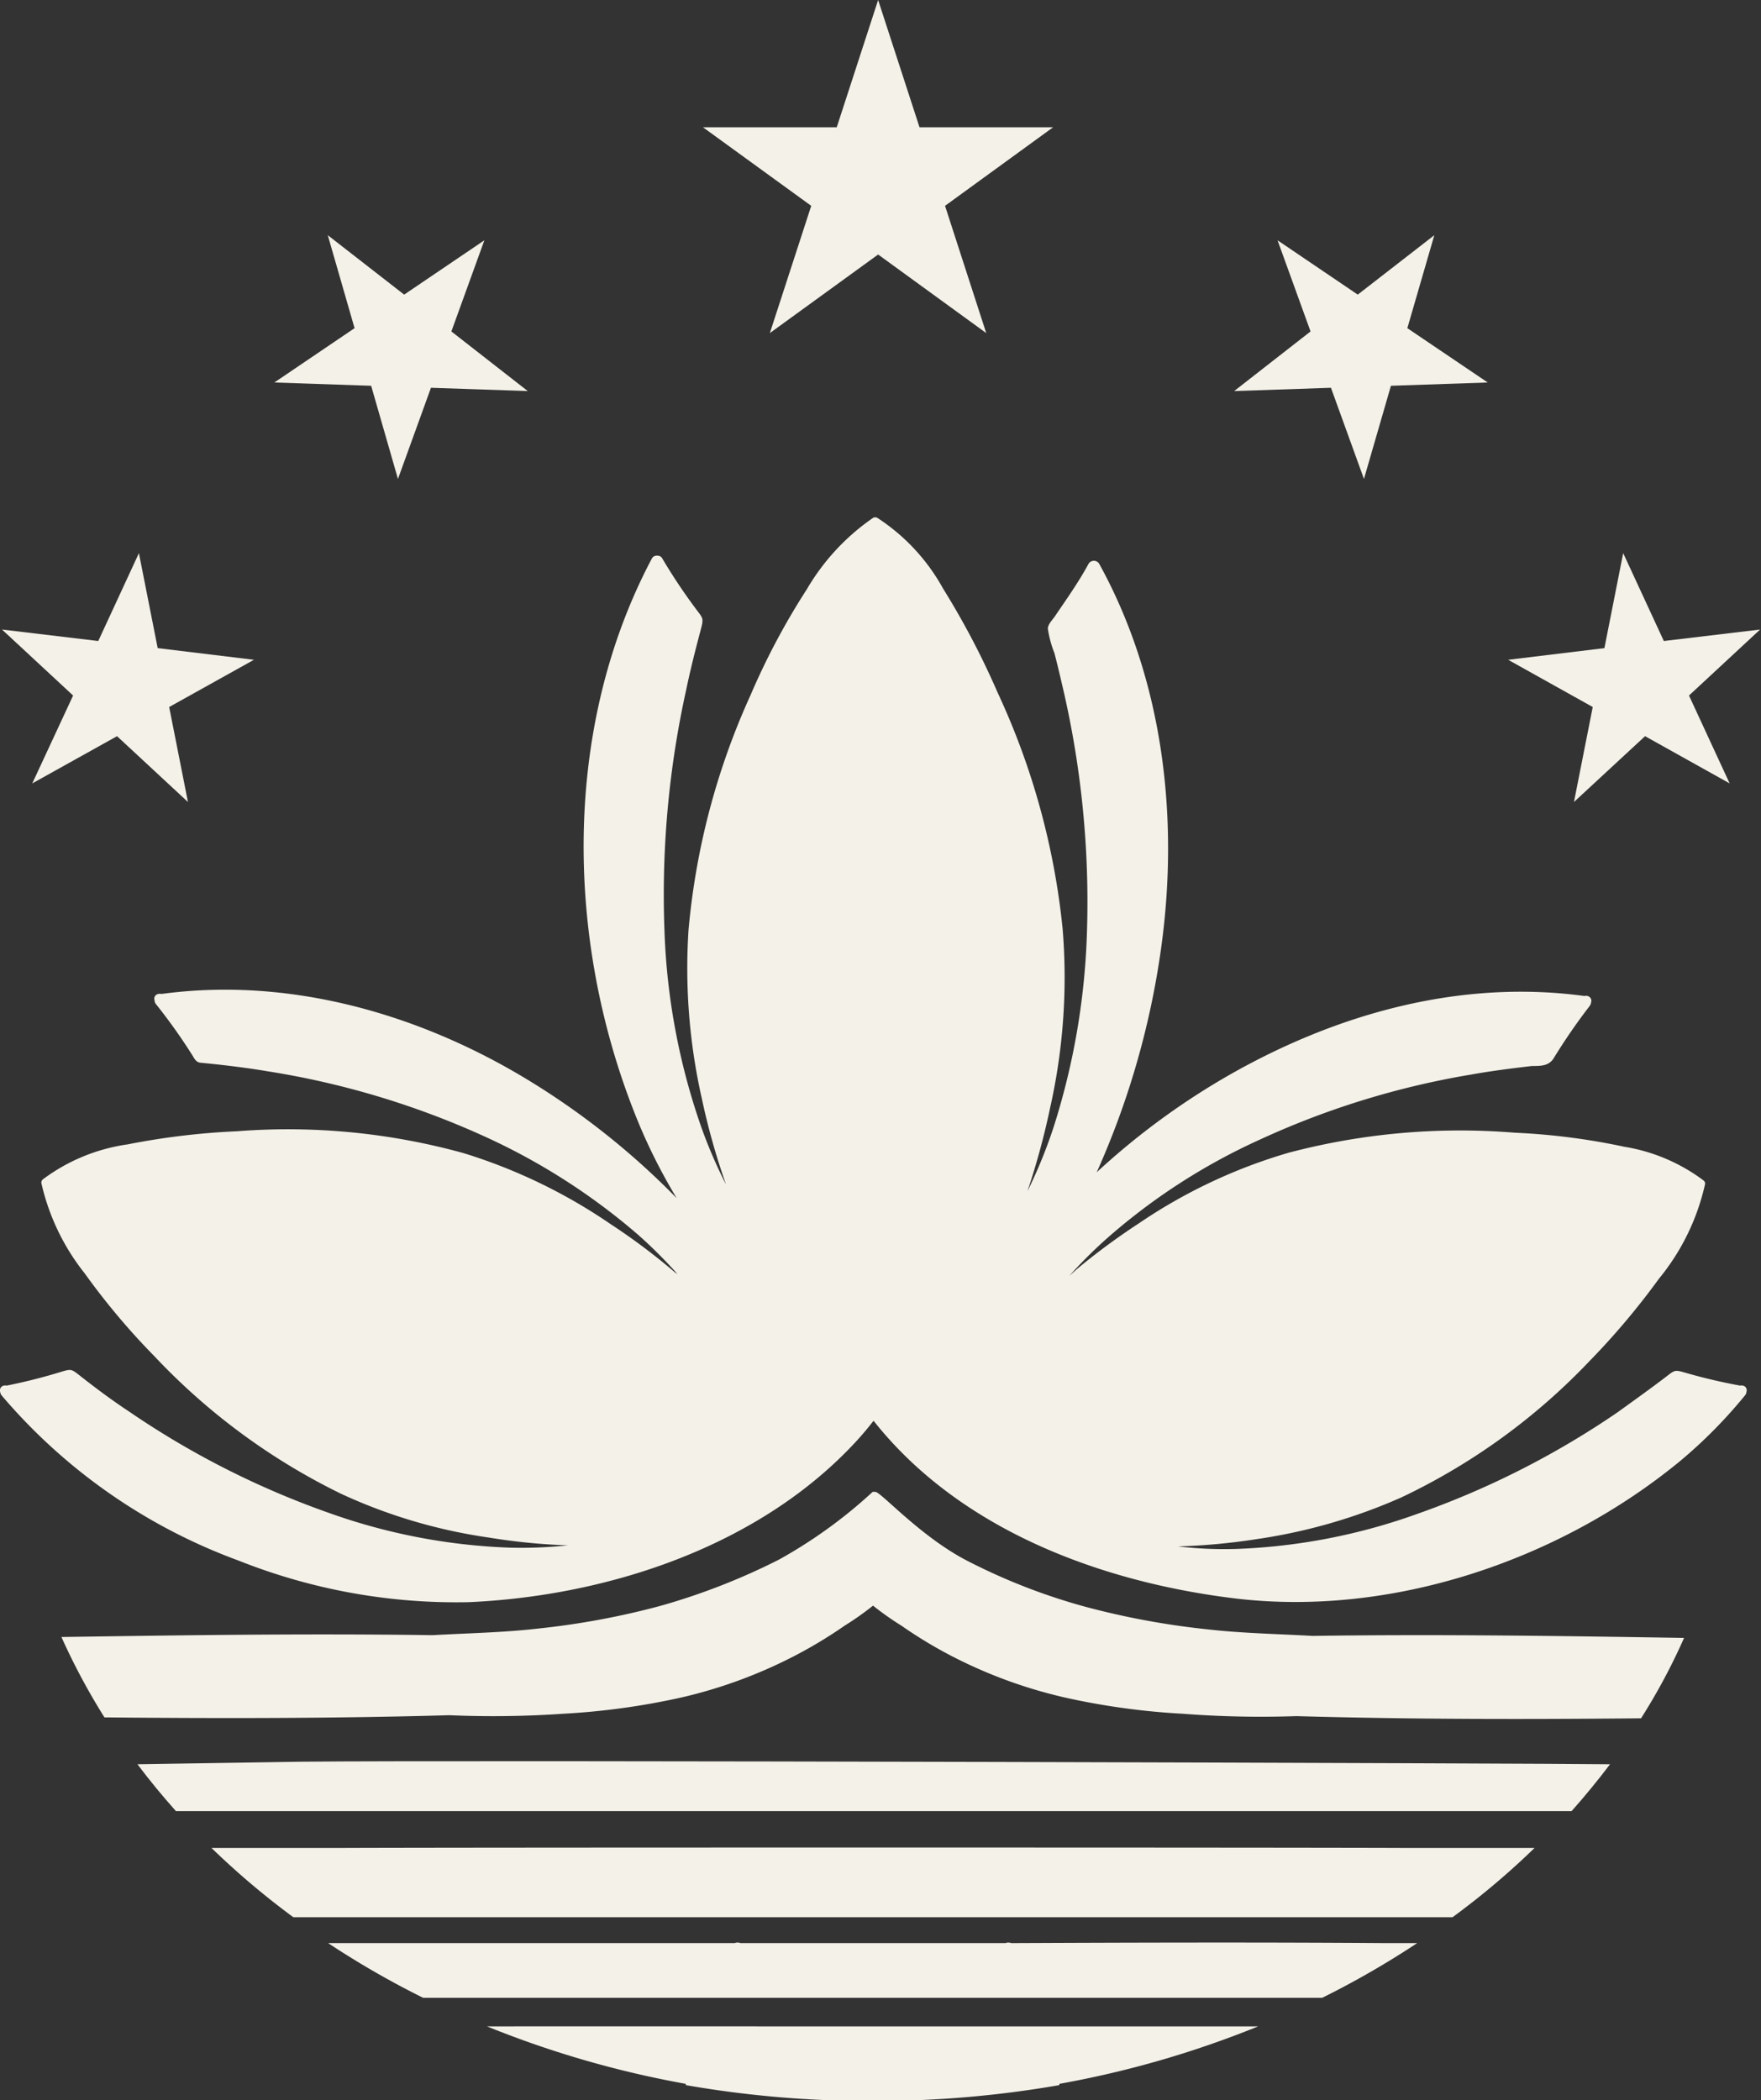 <?xml version="1.0" encoding="UTF-8" standalone="no"?><svg xmlns="http://www.w3.org/2000/svg" xmlns:xlink="http://www.w3.org/1999/xlink" data-name="Layer 1" fill="#000000" height="115.2" preserveAspectRatio="xMidYMid meet" version="1" viewBox="-0.0 0.0 96.6 115.2" width="96.6" zoomAndPan="magnify"><rect x="-0.0" y="0.0" width="96.6" height="115.2" fill="#333333" stroke="none"/><g id="change1_1"><path d="M16.54,96.63l-9,.14c.66.88,1.37,1.74,2.11,2.57,9.07,0,67.48,0,76.56,0,.74-.83,1.44-1.69,2.11-2.57C85.26,96.72,25.63,96.53,16.54,96.63Z" fill="#f4f1e8"/></g><g id="change1_2"><path d="M55.47,106.58a.42.42,0,0,0-.31,0H40.62a.44.44,0,0,0-.32,0c-6.84,0-13.68,0-20.51,0H18a48.34,48.34,0,0,0,5.21,3q8,0,16,0H56.53q8,0,16,0a48.34,48.34,0,0,0,5.21-3H76C69.15,106.53,62.31,106.55,55.47,106.58Z" fill="#f4f1e8"/></g><g id="change1_3"><path d="M18.76,101.36l-7.16,0a43.5,43.5,0,0,0,4.49,3.8c7.19,0,56.41,0,63.59,0a42.59,42.59,0,0,0,4.5-3.8l-7.17,0C69.57,101.33,26.2,101.33,18.76,101.36Z" fill="#f4f1e8"/></g><g id="change1_4"><path d="M26.72,111.15a54.71,54.71,0,0,0,10.9,3.15s0,0,0,.07a58.57,58.57,0,0,0,10.1.87H48a58.68,58.68,0,0,0,10.11-.87v-.07a54.52,54.52,0,0,0,10.9-3.15c-7,0-14.11,0-21.16,0S33.78,111.14,26.72,111.15Z" fill="#f4f1e8"/></g><g id="change1_5"><path d="M72,89.73c-1.92-.11-3.84-.14-5.76-.36a43.33,43.33,0,0,1-6.71-1.24A33.28,33.28,0,0,1,53,85.58c-2.59-1.36-4.74-3.82-5-3.75l-.13,0a26.59,26.59,0,0,1-5.13,3.71,35.93,35.93,0,0,1-6.54,2.55,43.12,43.12,0,0,1-6.71,1.24c-1.91.22-3.84.25-5.76.36-6.78-.1-13.57,0-20.36.1a35.94,35.94,0,0,0,2.36,4.41c6.3.06,12.62.06,18.92-.12A56,56,0,0,0,30.89,94a39.5,39.5,0,0,0,6.52-.9,26.38,26.38,0,0,0,6.07-2.22,24.71,24.71,0,0,0,2.85-1.71,16.18,16.18,0,0,0,1.56-1.1,16.18,16.18,0,0,0,1.56,1.1,24.58,24.58,0,0,0,2.84,1.71,26.29,26.29,0,0,0,6.08,2.22,39.38,39.38,0,0,0,6.51.9,56.23,56.23,0,0,0,6.23.13c6.29.18,12.61.18,18.91.12a33.41,33.41,0,0,0,2.36-4.41C85.59,89.73,78.8,89.63,72,89.73Z" fill="#f4f1e8"/></g><g id="change1_6"><path d="M95.6,76a.4.4,0,0,0-.15,0,30.72,30.72,0,0,1-3.12-.74c-.44-.12-.48-.1-.89.22-.89.68-1.8,1.33-2.73,2a47.16,47.16,0,0,1-11,5.57,32.79,32.79,0,0,1-9.89,1.91,21.37,21.37,0,0,1-3.2-.14,33.89,33.89,0,0,0,4.26-.39,30.31,30.31,0,0,0,8-2.3,34.76,34.76,0,0,0,10.29-7.45A40.76,40.76,0,0,0,91,70.14,12.43,12.43,0,0,0,93.52,65h0a.22.22,0,0,0-.07-.25,9.87,9.87,0,0,0-4.35-1.85,36.26,36.26,0,0,0-6-.77,36.86,36.86,0,0,0-12.42,1.1,29.07,29.07,0,0,0-8.22,3.88,36.57,36.57,0,0,0-3.35,2.47l-.45.4a25.54,25.54,0,0,1,2-2,33.75,33.75,0,0,1,8.49-5.49,45.57,45.57,0,0,1,11.55-3.55c1.11-.2,2.23-.34,3.34-.47.49,0,.88,0,1.16-.38a32.76,32.76,0,0,1,2-2.91.42.42,0,0,0,.08-.2.27.27,0,0,0-.2-.35.35.35,0,0,0-.17,0c-6.77-.92-13.52.95-19.42,4.3a39.93,39.93,0,0,0-7.33,5.37,45.24,45.24,0,0,0,3.53-12.27c1-7.16.12-14.73-3.39-21.1a.34.34,0,0,0-.59,0c-.54,1-1.21,1.94-1.84,2.87-.12.18-.39.44-.39.68a5.92,5.92,0,0,0,.36,1.34c.18.69.34,1.38.5,2.07a51.72,51.72,0,0,1,1.29,13.06,39,39,0,0,1-1.82,10.83,26.83,26.83,0,0,1-1.45,3.56,40.58,40.58,0,0,0,1.25-4.6,32.6,32.6,0,0,0,.68-9.8A40.19,40.19,0,0,0,54.73,38a43.9,43.9,0,0,0-3-5.72,10.88,10.88,0,0,0-3.58-3.86h0a.24.24,0,0,0-.28,0,12.27,12.27,0,0,0-3.61,3.9,38.9,38.9,0,0,0-3.09,5.81A39.57,39.57,0,0,0,37.77,51a32.38,32.38,0,0,0,.73,9.26,37.4,37.4,0,0,0,1.26,4.52l.06.18a26.41,26.41,0,0,1-1.37-3.19,36.37,36.37,0,0,1-2-10.7,52.06,52.06,0,0,1,1.19-13.23c.23-1.11.51-2.21.8-3.3.15-.57.14-.61-.16-1a31,31,0,0,1-1.94-2.89.29.29,0,0,0-.28-.17.3.3,0,0,0-.31.17C30.88,39.85,31,51.37,34.79,61a30.89,30.89,0,0,0,2.33,4.72A41.73,41.73,0,0,0,28.57,59c-5.92-3.5-12.88-5.41-19.72-4.48a.32.32,0,0,0-.17,0,.26.26,0,0,0-.2.35.32.32,0,0,0,.07.2,30.64,30.64,0,0,1,2,2.81c.11.18.2.38.44.41,1.25.12,2.5.27,3.75.48a46,46,0,0,1,11.63,3.47,35.11,35.11,0,0,1,8.59,5.45,25.49,25.49,0,0,1,2.21,2.2L37,69.77a34.51,34.51,0,0,0-3.51-2.63,29.71,29.71,0,0,0-8.06-3.89A36.12,36.12,0,0,0,13,62.05a39.91,39.91,0,0,0-6,.72,10.12,10.12,0,0,0-4.65,1.92.23.23,0,0,0-.07.25h0a12.32,12.32,0,0,0,2.37,4.91,38.38,38.38,0,0,0,3.81,4.53A35.33,35.33,0,0,0,18.7,81.93a29,29,0,0,0,8.08,2.4,33.9,33.9,0,0,0,4.28.43h.12a24.4,24.4,0,0,1-3.2.13A32.85,32.85,0,0,1,18.09,83a47.09,47.09,0,0,1-11-5.57c-.94-.62-1.84-1.29-2.74-2-.41-.32-.45-.34-.88-.22A30.72,30.72,0,0,1,.37,76a.41.41,0,0,0-.16,0,.27.27,0,0,0-.2.35.39.39,0,0,0,.08.19,31.09,31.09,0,0,0,13,9.06,32.29,32.29,0,0,0,12.62,2.28c7.66-.34,16-3.07,21.32-8.89.31-.34.6-.69.89-1.06,4.69,5.93,12.34,8.8,19.63,9.72,8.62,1.1,17.91-2,24.6-7.5a26.48,26.48,0,0,0,3.57-3.61.31.31,0,0,0,.08-.19A.26.26,0,0,0,95.6,76Z" fill="#f4f1e8"/></g><g id="change1_7"><path d="M42.23 18.27L48.17 13.96 54.1 18.27 51.84 11.29 57.77 6.98 50.44 6.98 48.17 0 45.9 6.98 38.56 6.98 44.5 11.29 42.23 18.27z" fill="#f4f1e8"/></g><g id="change1_8"><path d="M73.01 21.27L74.82 26.27 76.3 21.16 81.61 20.98 77.2 18 78.68 12.9 74.48 16.16 70.08 13.18 71.89 18.18 67.7 21.45 73.01 21.27z" fill="#f4f1e8"/></g><g id="change1_9"><path d="M86.34 43.99L90.24 40.38 94.88 42.97 92.65 38.15 96.55 34.53 91.27 35.16 89.04 30.34 88.01 35.55 82.73 36.19 87.37 38.78 86.34 43.99z" fill="#f4f1e8"/></g><g id="change1_10"><path d="M20.36 21.16L21.83 26.27 23.64 21.27 28.95 21.45 24.76 18.18 26.57 13.18 22.17 16.16 17.98 12.9 19.45 18 15.05 20.98 20.36 21.16z" fill="#f4f1e8"/></g><g id="change1_11"><path d="M1.77 42.97L6.42 40.38 10.31 43.99 9.28 38.78 13.93 36.19 8.65 35.55 7.62 30.34 5.39 35.16 0.11 34.53 4.01 38.15 1.77 42.97z" fill="#f4f1e8"/></g></svg>